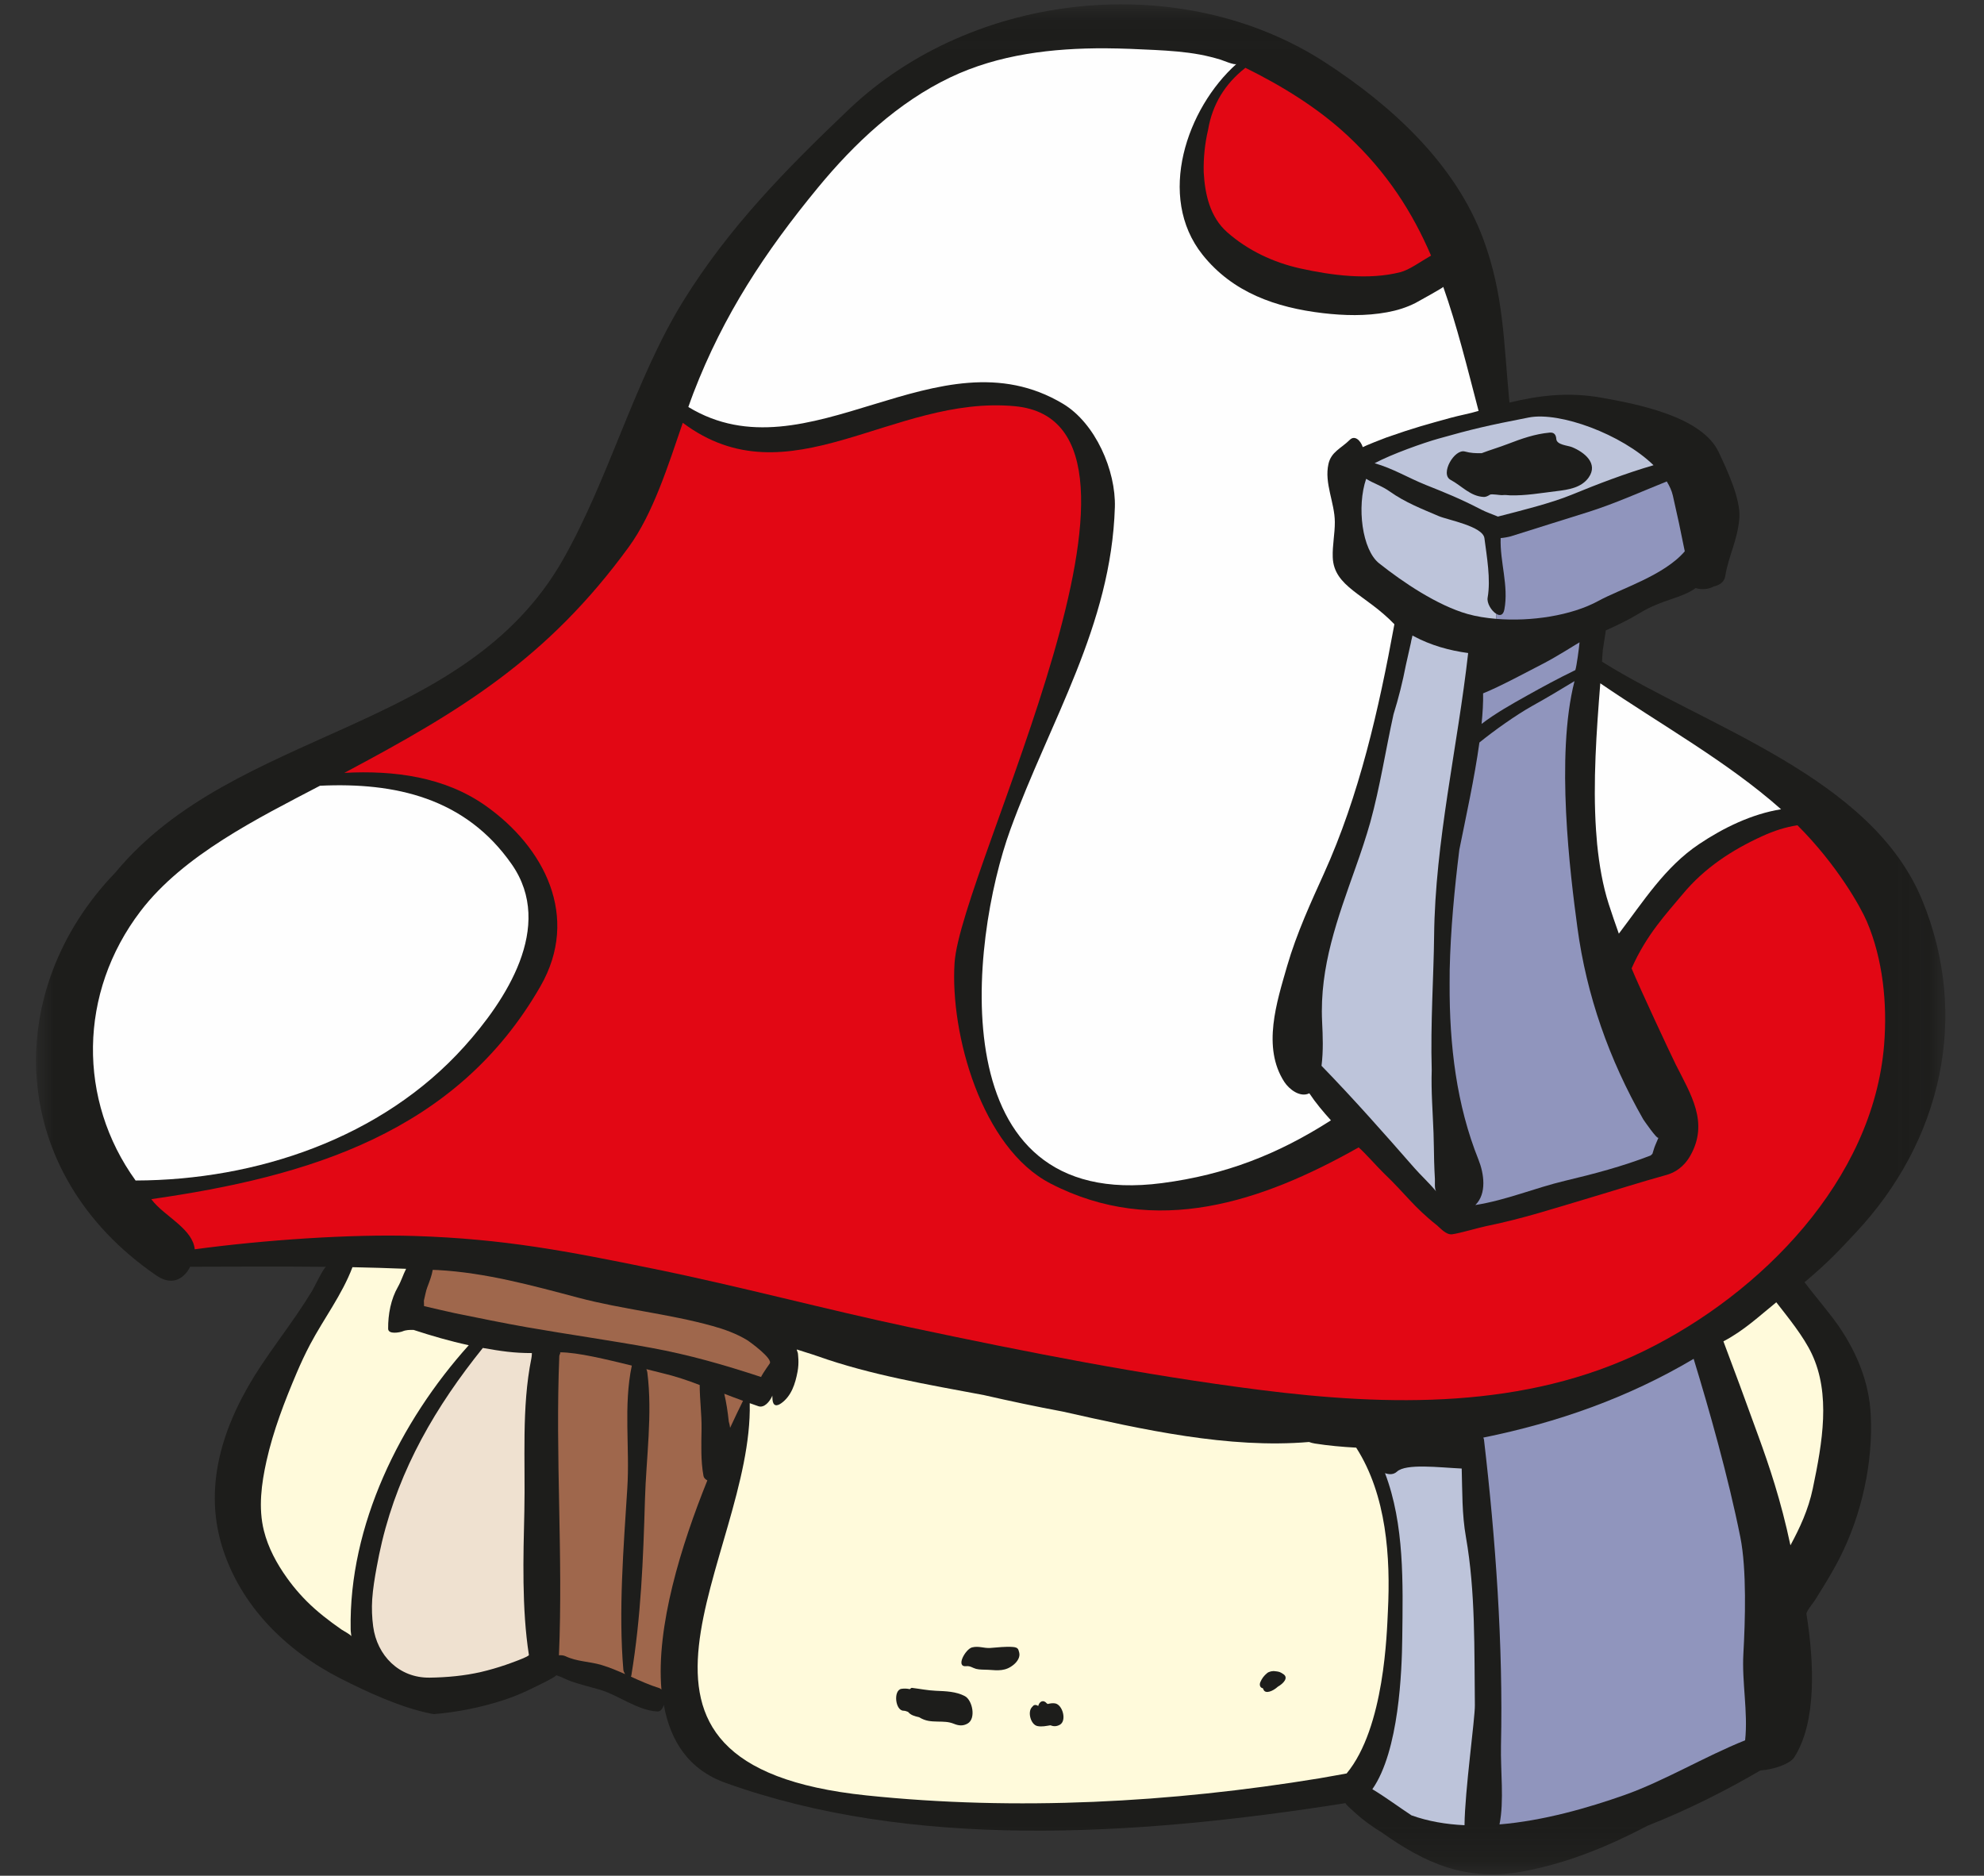 <?xml version="1.0" encoding="UTF-8"?>
<svg width="55px" height="52px" viewBox="0 0 55 52" version="1.1" xmlns="http://www.w3.org/2000/svg" xmlns:xlink="http://www.w3.org/1999/xlink">
    <rect x="0" y="0" width="55" height="52" fill="#333333" stroke="none"/>
    <!-- Generator: Sketch 53.2 (72643) - https://sketchapp.com -->
    <title>footer-contact</title>
    <desc>Created with Sketch.</desc>
    <defs>
        <polygon id="path-1" points="9.7154517e-06 0.038 52.928 0.038 52.928 51.879 9.7154517e-06 51.879"></polygon>
    </defs>
    <g id="footer-contact" stroke="none" stroke-width="1" fill="none" fill-rule="evenodd">
        <g id="footer-contact-copy" transform="translate(1, 0)">
            <g id="Group-3" transform="translate(0, 0.083)">
                <mask id="mask-2" fill="white">
                    <use xlink:href="#path-1"></use>
                </mask>
                <g id="Clip-2"></g>
                <path d="M49.988,36.705 C49.739,36.338 49.281,35.807 49.025,35.465 C49.751,34.852 50.035,34.524 50.424,34.112 C52.839,31.552 53.612,28.078 52.282,24.86 C50.873,21.456 46.31,20.073 43.41,18.261 C43.418,18.155 43.424,18.055 43.431,17.95 C43.459,17.764 43.487,17.579 43.517,17.393 C43.843,17.248 44.16,17.093 44.447,16.918 C45.096,16.523 45.591,16.519 46.006,16.22 C46.165,16.269 46.362,16.257 46.506,16.177 C46.661,16.14 46.799,16.06 46.827,15.89 C46.918,15.321 47.167,14.906 47.218,14.281 C47.261,13.748 46.859,12.905 46.644,12.449 C46.173,11.452 44.346,11.111 43.388,10.941 C42.473,10.779 41.663,10.88 40.844,11.078 C40.842,11.065 40.849,11.051 40.841,11.039 C40.684,9.412 40.69,8.087 40.12,6.546 C39.344,4.452 37.569,2.838 35.739,1.65 C31.749,-0.943 25.983,-0.336 22.53,2.951 C20.796,4.603 19.201,6.223 17.937,8.269 C16.6,10.434 15.881,13.187 14.611,15.424 C11.871,20.253 5.525,20.092 2.202,24.102 C-0.971,27.386 -0.819,32.43 3.335,35.277 C3.648,35.491 3.948,35.478 4.186,35.176 C4.22,35.132 4.244,35.083 4.271,35.035 C5.533,35.031 6.786,35.025 8.041,35.037 C7.983,35.036 7.702,35.622 7.658,35.695 C7.518,35.924 7.371,36.15 7.219,36.372 C6.896,36.843 6.553,37.3 6.237,37.776 C5.243,39.273 4.605,41.019 5.16,42.802 C5.668,44.437 6.933,45.683 8.431,46.445 C9.196,46.833 10.115,47.259 10.96,47.426 C10.984,47.43 11.007,47.433 11.031,47.437 C11.684,47.383 12.333,47.251 12.945,47.053 C13.182,46.977 13.415,46.884 13.64,46.776 C13.775,46.711 14.355,46.441 14.423,46.36 C14.563,46.402 14.69,46.478 14.847,46.533 C15.099,46.621 15.362,46.682 15.619,46.757 C16.153,46.914 16.659,47.329 17.219,47.364 C17.312,47.37 17.373,47.288 17.402,47.18 C17.583,48.179 18.085,48.974 19.113,49.343 C24.241,51.184 30.353,50.845 36.298,49.905 C36.329,49.969 36.532,50.14 36.574,50.179 C36.804,50.388 37.05,50.562 37.303,50.717 C38.495,51.562 39.646,52.099 41.256,51.792 C42.515,51.551 43.618,51.083 44.679,50.529 C45.806,50.085 46.875,49.54 47.803,48.998 C48.174,48.976 48.624,48.813 48.737,48.639 C49.364,47.663 49.294,46.01 49.078,44.662 C49.067,44.59 49.272,44.346 49.314,44.279 C49.396,44.146 49.479,44.013 49.561,43.88 C49.719,43.623 49.871,43.361 50.007,43.093 C50.611,41.9 50.931,40.457 50.859,39.12 C50.812,38.237 50.481,37.432 49.988,36.705" id="Fill-1" fill="#1D1D1B" mask="url(#mask-2)"></path>
            </g>
            <path d="M32.49,3.599 C32.4,3.985 32.36,4.377 32.369,4.776 C32.403,5.383 32.541,6.017 33.022,6.44 C33.594,6.944 34.302,7.277 35.047,7.442 C35.918,7.635 36.937,7.77 37.818,7.546 C38.068,7.483 38.371,7.258 38.671,7.086 C38.158,5.894 37.461,4.787 36.357,3.759 C35.543,3 34.554,2.388 33.525,1.88 C32.959,2.323 32.609,2.893 32.49,3.599" id="Fill-4" fill="#E20714"></path>
            <path d="M11.995,37.293 C11.474,37.181 10.964,37.032 10.465,36.869 C10.359,36.867 10.253,36.869 10.162,36.908 C10.083,36.94 9.762,37.002 9.76,36.836 C9.756,36.44 9.835,36.015 10.035,35.669 C10.118,35.525 10.175,35.338 10.258,35.175 C9.761,35.156 9.265,35.139 8.771,35.13 C8.484,35.891 7.974,36.559 7.597,37.272 C7.461,37.53 7.338,37.794 7.224,38.062 C6.889,38.85 6.575,39.663 6.388,40.501 C6.248,41.13 6.157,41.801 6.316,42.436 C6.434,42.909 6.671,43.347 6.953,43.741 C7.176,44.054 7.433,44.341 7.721,44.597 C7.877,44.736 8.04,44.865 8.208,44.99 C8.295,45.054 8.383,45.117 8.471,45.178 C8.509,45.204 8.737,45.326 8.74,45.364 C8.735,45.3 8.722,45.242 8.721,45.173 C8.667,42.291 10.091,39.41 11.995,37.293" id="Fill-6" fill="#FFFADB"></path>
            <path d="M38.242,8.398 C37.993,8.525 37.727,8.607 37.452,8.657 C36.867,8.765 36.26,8.75 35.672,8.681 C34.371,8.527 33.173,8.112 32.335,7.06 C31.053,5.447 31.902,3.002 33.276,1.773 C33.229,1.815 32.888,1.669 32.834,1.653 C32.644,1.596 32.453,1.548 32.259,1.512 C31.847,1.436 31.429,1.407 31.011,1.385 C30.559,1.362 30.105,1.342 29.652,1.339 C28.183,1.332 26.68,1.506 25.34,2.147 C23.896,2.837 22.686,3.973 21.676,5.2 C20.212,6.977 19.058,8.727 18.224,10.893 C18.176,11.018 18.129,11.151 18.082,11.283 C21.393,13.294 24.998,9.113 28.47,11.195 C29.368,11.734 29.937,13.047 29.906,14.063 C29.804,17.348 28.111,19.974 27.012,22.989 C25.877,26.108 25.038,33.608 31.213,32.799 C32.986,32.568 34.44,31.991 35.896,31.059 C35.678,30.818 35.47,30.571 35.297,30.309 C35.041,30.435 34.737,30.198 34.604,29.994 C33.981,29.034 34.395,27.778 34.682,26.779 C34.814,26.323 34.982,25.876 35.163,25.439 C35.333,25.031 35.516,24.628 35.698,24.226 C36.684,22.051 37.224,19.658 37.655,17.306 C36.858,16.474 35.975,16.275 35.946,15.448 C35.934,15.121 36.006,14.797 36.004,14.471 C36.001,13.936 35.707,13.398 35.827,12.863 C35.902,12.525 36.177,12.433 36.419,12.193 C36.56,12.053 36.723,12.22 36.778,12.396 C36.866,12.35 37.319,12.169 37.43,12.13 C38.22,11.852 38.563,11.764 39.212,11.584 C39.473,11.512 39.743,11.467 39.989,11.391 C39.67,10.175 39.391,9.032 39.01,7.954 C39.016,7.97 38.309,8.363 38.242,8.398" id="Fill-8" fill="#FEFEFE"></path>
            <path d="M19.24,39.583 C19.368,39.306 19.489,39.054 19.598,38.834 C19.423,38.771 19.25,38.705 19.078,38.639 C19.135,38.881 19.175,39.141 19.203,39.409 C19.22,39.465 19.232,39.524 19.24,39.583" id="Fill-10" fill="#9F674C"></path>
            <path d="M20.102,38.175 C20.088,38.17 20.209,37.983 20.338,37.801 C20.433,37.667 19.788,37.198 19.704,37.147 C19.41,36.97 19.082,36.851 18.752,36.76 C17.533,36.421 16.259,36.301 15.032,35.976 C13.752,35.637 12.464,35.282 11.135,35.209 C11.089,35.206 11.042,35.206 10.996,35.204 C10.968,35.365 10.911,35.515 10.845,35.687 C10.806,35.787 10.784,35.926 10.751,36.058 C10.751,36.109 10.756,36.159 10.755,36.209 C11.04,36.276 11.325,36.342 11.611,36.405 C12.282,36.541 12.951,36.68 13.626,36.798 C14.771,36.998 15.917,37.158 17.058,37.367 C18.125,37.563 19.077,37.839 20.102,38.175" id="Fill-12" fill="#9F674C"></path>
            <path d="M9.59,42.74 C9.533,42.976 9.485,43.216 9.441,43.454 C9.387,43.747 9.338,44.042 9.318,44.34 C9.302,44.587 9.312,44.846 9.345,45.091 C9.453,45.898 10.064,46.52 10.91,46.509 C11.382,46.503 11.879,46.458 12.339,46.351 C12.569,46.297 12.796,46.231 13.018,46.155 C13.081,46.134 13.67,45.928 13.662,45.88 C13.462,44.591 13.507,43.158 13.536,41.893 C13.567,40.507 13.454,39.023 13.73,37.661 C13.744,37.59 13.745,37.511 13.745,37.511 C13.238,37.512 12.888,37.457 12.385,37.369 C11.084,38.986 10.079,40.708 9.59,42.74" id="Fill-14" fill="#EFE1D0"></path>
            <path d="M42.388,32.734 C43.204,32.54 43.978,32.335 44.757,32.034 C44.773,32.018 44.794,32.005 44.808,31.987 C44.837,31.904 44.851,31.832 44.889,31.744 C44.918,31.676 44.947,31.607 44.976,31.539 C44.947,31.608 44.563,31.046 44.553,31.03 C43.611,29.376 42.982,27.603 42.728,25.712 C42.529,24.239 42.118,20.955 42.648,18.883 C42.198,19.155 41.934,19.315 41.475,19.571 C41.021,19.825 40.417,20.256 40.012,20.584 C39.876,21.573 39.633,22.668 39.455,23.557 C39.318,24.668 39.212,25.787 39.188,26.89 C39.186,27.016 39.186,27.145 39.186,27.273 C39.178,28.978 39.378,30.636 39.986,32.149 C40.138,32.529 40.224,33.089 39.899,33.407 C40.768,33.269 41.537,32.937 42.388,32.734" id="Fill-16" fill="#9095BD"></path>
            <path d="M39.613,12.518 C39.761,12.56 39.917,12.568 40.076,12.563 C40.31,12.473 40.554,12.403 40.8,12.308 C41.182,12.161 41.549,12.031 41.96,11.993 C42.082,11.982 42.135,12.051 42.143,12.169 C42.154,12.336 42.458,12.347 42.579,12.396 C42.914,12.533 43.316,12.844 43.042,13.236 C42.839,13.525 42.472,13.577 42.148,13.616 C41.721,13.667 41.292,13.745 40.861,13.732 C40.788,13.729 40.734,13.717 40.652,13.726 C40.586,13.733 40.351,13.684 40.303,13.715 C40.246,13.752 40.188,13.778 40.138,13.777 C39.763,13.763 39.527,13.471 39.213,13.303 C38.912,13.142 39.319,12.433 39.613,12.518 M37.107,12.842 C37.628,12.992 38.022,13.241 38.529,13.445 C39.059,13.657 39.469,13.819 40.066,14.129 C40.198,14.197 40.397,14.268 40.525,14.321 C41.144,14.161 41.996,13.952 42.571,13.715 C43.3,13.415 44.069,13.122 44.839,12.897 C43.953,12.036 42.238,11.407 41.381,11.574 C40.22,11.8 39.821,11.894 38.871,12.162 C38.458,12.278 37.579,12.589 37.107,12.842" id="Fill-18" fill="#BDC4DA"></path>
            <path d="M39.7,18.104 C39.175,18.034 38.667,17.89 38.2,17.642 C38.185,17.634 38.172,17.625 38.157,17.617 C38.149,17.664 38.134,17.709 38.124,17.756 C38.118,17.81 38.074,17.978 37.974,18.435 C37.885,18.897 37.771,19.353 37.631,19.802 C37.411,20.798 37.258,21.811 36.987,22.795 C36.868,23.215 36.729,23.629 36.583,24.04 C36.084,25.452 35.579,26.791 35.651,28.318 C35.671,28.729 35.687,29.13 35.635,29.547 C36.524,30.463 37.375,31.425 38.213,32.384 C38.381,32.576 38.618,32.793 38.815,33.031 C38.76,32.964 38.783,32.771 38.778,32.682 C38.769,32.544 38.761,32.338 38.757,32.199 C38.75,31.937 38.75,31.675 38.74,31.413 C38.719,30.831 38.671,30.249 38.69,29.666 C38.653,28.363 38.745,27.035 38.756,25.952 C38.783,23.325 39.407,20.711 39.7,18.104" id="Fill-20" fill="#BDC4DA"></path>
            <path d="M43.245,23.018 C43.255,23.144 43.263,23.27 43.275,23.396 C43.334,23.982 43.431,24.547 43.597,25.064 C43.684,25.338 43.781,25.611 43.877,25.884 C44.555,24.994 45.155,24.035 46.1,23.402 C46.775,22.949 47.562,22.566 48.374,22.435 C46.873,21.105 45.048,20.096 43.363,18.943 C43.259,20.258 43.155,21.685 43.245,23.018" id="Fill-22" fill="#FEFEFE"></path>
            <path d="M40.24,16.567 C40.33,16.057 40.216,15.428 40.151,14.921 C40.109,14.589 39.135,14.415 38.887,14.309 C38.416,14.108 37.948,13.926 37.529,13.627 C37.306,13.468 37.076,13.403 36.872,13.274 C36.608,14.048 36.759,15.244 37.233,15.618 C37.897,16.145 38.845,16.783 39.684,17.022 C39.924,17.09 40.196,17.133 40.482,17.157 L40.482,17.019 C40.348,16.939 40.212,16.721 40.24,16.567" id="Fill-24" fill="#BDC4DA"></path>
            <path d="M45.374,13.737 C45.344,13.605 45.283,13.475 45.206,13.347 C44.495,13.632 43.783,13.955 43.04,14.191 C42.32,14.419 41.603,14.639 40.887,14.867 C40.835,14.884 40.673,14.914 40.601,14.917 C40.577,15.573 40.828,16.239 40.704,16.895 C40.672,17.064 40.577,17.076 40.482,17.019 L40.482,17.157 C41.435,17.236 42.56,17.07 43.312,16.658 C43.926,16.322 45.131,15.956 45.705,15.284 C45.603,14.766 45.489,14.236 45.374,13.737" id="Fill-26" fill="#9095BD"></path>
            <path d="M42.788,17.807 C42.761,17.817 42.179,18.192 41.785,18.395 C41.357,18.615 40.579,19.036 40.114,19.222 C40.12,19.479 40.102,19.767 40.072,20.069 C40.452,19.777 40.899,19.526 41.315,19.293 C41.796,19.024 42.176,18.818 42.671,18.577 C42.707,18.471 42.773,17.97 42.788,17.807" id="Fill-28" fill="#9095BD"></path>
            <path d="M13.188,23.963 C11.901,22.115 9.946,21.685 7.87,21.783 C6.15,22.683 4.082,23.705 2.898,25.257 C1.165,27.528 1.156,30.506 2.759,32.727 C6.094,32.719 9.582,31.562 11.873,29.011 C13.003,27.754 14.389,25.689 13.188,23.963" id="Fill-30" fill="#FEFEFE"></path>
            <path d="M47.246,42.619 C46.909,40.934 46.378,39.068 45.951,37.671 C44.128,38.753 42.162,39.441 40.12,39.854 C40.128,39.874 40.137,39.895 40.139,39.913 C40.46,42.658 40.672,45.606 40.61,48.391 C40.595,49.1 40.701,49.924 40.569,50.578 C41.791,50.476 43.03,50.118 44.038,49.762 C45.134,49.374 46.26,48.694 47.378,48.246 C47.462,47.457 47.284,46.639 47.33,45.839 C47.38,44.947 47.424,43.507 47.246,42.619" id="Fill-32" fill="#9095BD"></path>
            <path d="M34.424,46.76 C34.29,46.883 34.084,46.969 34.028,46.845 C34.022,46.831 34.015,46.817 34.009,46.803 C33.926,46.79 33.909,46.702 33.938,46.635 C33.986,46.525 34.036,46.46 34.127,46.383 C34.179,46.34 34.285,46.315 34.357,46.333 C34.359,46.333 34.361,46.332 34.363,46.332 C34.465,46.344 34.488,46.353 34.575,46.41 C34.729,46.511 34.58,46.671 34.424,46.76 M28.377,47.817 C28.279,47.869 28.199,47.861 28.118,47.83 C28,47.848 27.882,47.877 27.758,47.851 C27.574,47.812 27.482,47.464 27.604,47.331 C27.617,47.318 27.629,47.304 27.641,47.291 C27.672,47.256 27.727,47.261 27.763,47.284 C27.769,47.287 27.775,47.291 27.781,47.295 C27.815,47.164 27.927,47.109 28.021,47.225 C28.029,47.229 28.037,47.236 28.046,47.239 C28.111,47.223 28.178,47.211 28.25,47.223 C28.461,47.26 28.58,47.711 28.377,47.817 M27.106,46.145 C26.878,46.336 26.673,46.311 26.39,46.291 C26.285,46.284 26.161,46.293 26.059,46.266 C25.958,46.239 25.899,46.179 25.788,46.191 C25.478,46.225 25.768,45.713 25.949,45.67 C26.138,45.625 26.27,45.698 26.452,45.686 C26.66,45.672 26.872,45.642 27.081,45.659 C27.14,45.664 27.215,45.676 27.235,45.747 C27.241,45.767 27.247,45.787 27.253,45.808 C27.289,45.938 27.201,46.065 27.106,46.145 M25.823,47.782 C25.696,47.854 25.578,47.843 25.443,47.788 C25.292,47.727 25.155,47.73 24.993,47.727 C24.799,47.723 24.657,47.713 24.488,47.611 C24.485,47.609 24.482,47.608 24.479,47.606 C24.349,47.576 24.247,47.549 24.173,47.458 C24.133,47.446 24.097,47.426 24.05,47.426 C23.816,47.428 23.758,46.854 23.991,46.819 C24.075,46.807 24.149,46.812 24.221,46.828 C24.239,46.815 24.254,46.796 24.278,46.792 C24.501,46.819 24.713,46.863 24.939,46.873 C25.213,46.885 25.503,46.891 25.749,47.022 C25.958,47.134 26.064,47.646 25.823,47.782 M36.596,40.133 C36.21,40.112 35.827,40.078 35.453,40.019 C35.389,40.009 35.335,39.994 35.289,39.976 C33.061,40.166 30.672,39.63 28.463,39.133 C27.728,38.996 26.999,38.841 26.275,38.676 C24.718,38.382 23.149,38.124 21.653,37.593 C21.469,37.528 21.275,37.474 21.089,37.411 C21.085,37.438 21.125,37.507 21.121,37.532 C21.12,37.558 21.158,37.768 21.11,38.024 C21.046,38.366 20.939,38.698 20.662,38.899 C20.531,38.994 20.431,38.982 20.415,38.801 C20.412,38.759 20.413,38.728 20.41,38.688 C20.405,38.701 20.403,38.71 20.397,38.723 C20.335,38.852 20.191,39.038 20.026,38.985 C19.943,38.958 19.864,38.927 19.784,38.9 C19.882,43.184 14.849,48.919 23.019,49.774 C27.168,50.208 31.467,49.974 35.575,49.3 C35.818,49.259 36.331,49.165 36.331,49.165 C37.387,47.892 37.446,45.237 37.475,44.667 C37.55,43.18 37.441,41.451 36.596,40.133" id="Fill-34" fill="#FFFADB"></path>
            <path d="M46.776,37.186 C47.104,38.056 47.346,38.712 47.744,39.81 C48.039,40.621 48.37,41.591 48.634,42.841 C48.892,42.361 49.129,41.862 49.254,41.266 C49.523,39.981 49.753,38.65 49.226,37.532 C48.998,37.048 48.569,36.523 48.242,36.103 C47.766,36.488 47.35,36.885 46.776,37.186" id="Fill-36" fill="#FFFADB"></path>
            <path d="M39.521,40.712 C38.888,40.682 37.976,40.567 37.726,40.798 C37.634,40.883 37.515,40.882 37.395,40.84 C37.936,42.263 37.892,43.892 37.873,45.416 C37.862,46.317 37.786,48.538 37.044,49.602 C37.396,49.811 37.764,50.087 38.129,50.327 C38.591,50.492 39.086,50.576 39.599,50.6 C39.608,49.64 39.891,47.646 39.886,47.272 C39.868,45.738 39.905,44.128 39.639,42.616 C39.525,41.974 39.54,41.341 39.521,40.712" id="Fill-38" fill="#BDC4DA"></path>
            <path d="M50.751,25.543 C50.58,25.146 49.936,23.986 48.829,22.879 C48.498,22.928 48.174,23.034 47.857,23.179 C47.013,23.563 46.249,24.063 45.649,24.786 C45.199,25.327 44.642,25.911 44.231,26.846 C44.443,27.365 45.306,29.212 45.452,29.505 C45.871,30.34 46.378,31.113 45.861,32.034 C45.679,32.358 45.426,32.509 45.2,32.572 C44.48,32.769 43.694,33.023 43.087,33.202 C42.094,33.497 41.206,33.788 40.194,33.993 C39.996,34.033 39.455,34.193 39.255,34.218 C39.084,34.239 38.918,34.035 38.839,33.972 C38.181,33.452 37.961,33.097 37.366,32.529 C37.2,32.37 36.84,31.96 36.664,31.809 C33.98,33.325 31.036,34.314 28.125,32.812 C26.207,31.823 25.337,28.653 25.462,26.697 C25.629,24.094 32.022,11.719 27.133,11.261 C23.737,10.944 20.866,13.921 17.928,11.721 C17.524,12.9 17.103,14.241 16.434,15.159 C14.18,18.254 11.779,19.707 8.545,21.426 C9.924,21.352 11.325,21.535 12.459,22.335 C14.083,23.48 15.091,25.409 13.983,27.341 C11.649,31.41 7.534,32.622 3.194,33.244 C3.377,33.494 3.693,33.708 3.957,33.943 C4.184,34.146 4.371,34.364 4.399,34.634 C6.288,34.378 8.736,34.207 10.5,34.265 C12.981,34.346 14.698,34.68 17.132,35.177 C19.526,35.665 21.858,36.295 24.248,36.802 C27.467,37.485 30.656,38.115 33.92,38.531 C37.503,38.986 41.274,39.073 44.595,37.443 C47.817,35.86 50.927,32.721 51.231,28.965 C51.322,27.833 51.201,26.595 50.751,25.543" id="Fill-40" fill="#E20714"></path>
            <path d="M18.502,40.918 C18.424,40.491 18.442,40.054 18.448,39.621 C18.455,39.212 18.397,38.806 18.397,38.397 C18.063,38.267 17.718,38.152 17.355,38.066 C17.242,38.039 17.088,38 16.919,37.957 C16.932,37.991 16.942,38.022 16.945,38.046 C17.093,39.21 16.913,40.412 16.879,41.582 C16.832,43.217 16.77,44.823 16.502,46.448 C16.499,46.464 16.494,46.472 16.49,46.482 C16.747,46.598 17.004,46.714 17.273,46.798 C17.298,46.805 17.318,46.821 17.336,46.841 C17.185,45.095 17.879,42.851 18.609,41.041 C18.554,41.012 18.512,40.972 18.502,40.918" id="Fill-42" fill="#9F674C"></path>
            <path d="M16.515,37.858 C15.815,37.687 15.009,37.489 14.524,37.49 C14.55,37.516 14.506,37.551 14.505,37.592 C14.39,40.351 14.613,43.141 14.495,45.89 C14.557,45.884 14.619,45.888 14.679,45.916 C14.993,46.066 15.348,46.06 15.677,46.159 C15.901,46.226 16.115,46.317 16.328,46.411 C16.302,46.368 16.284,46.324 16.281,46.297 C16.142,44.668 16.287,42.89 16.39,41.258 C16.462,40.127 16.28,38.972 16.515,37.858" id="Fill-44" fill="#9F674C"></path>
        </g>
    </g>
</svg>
